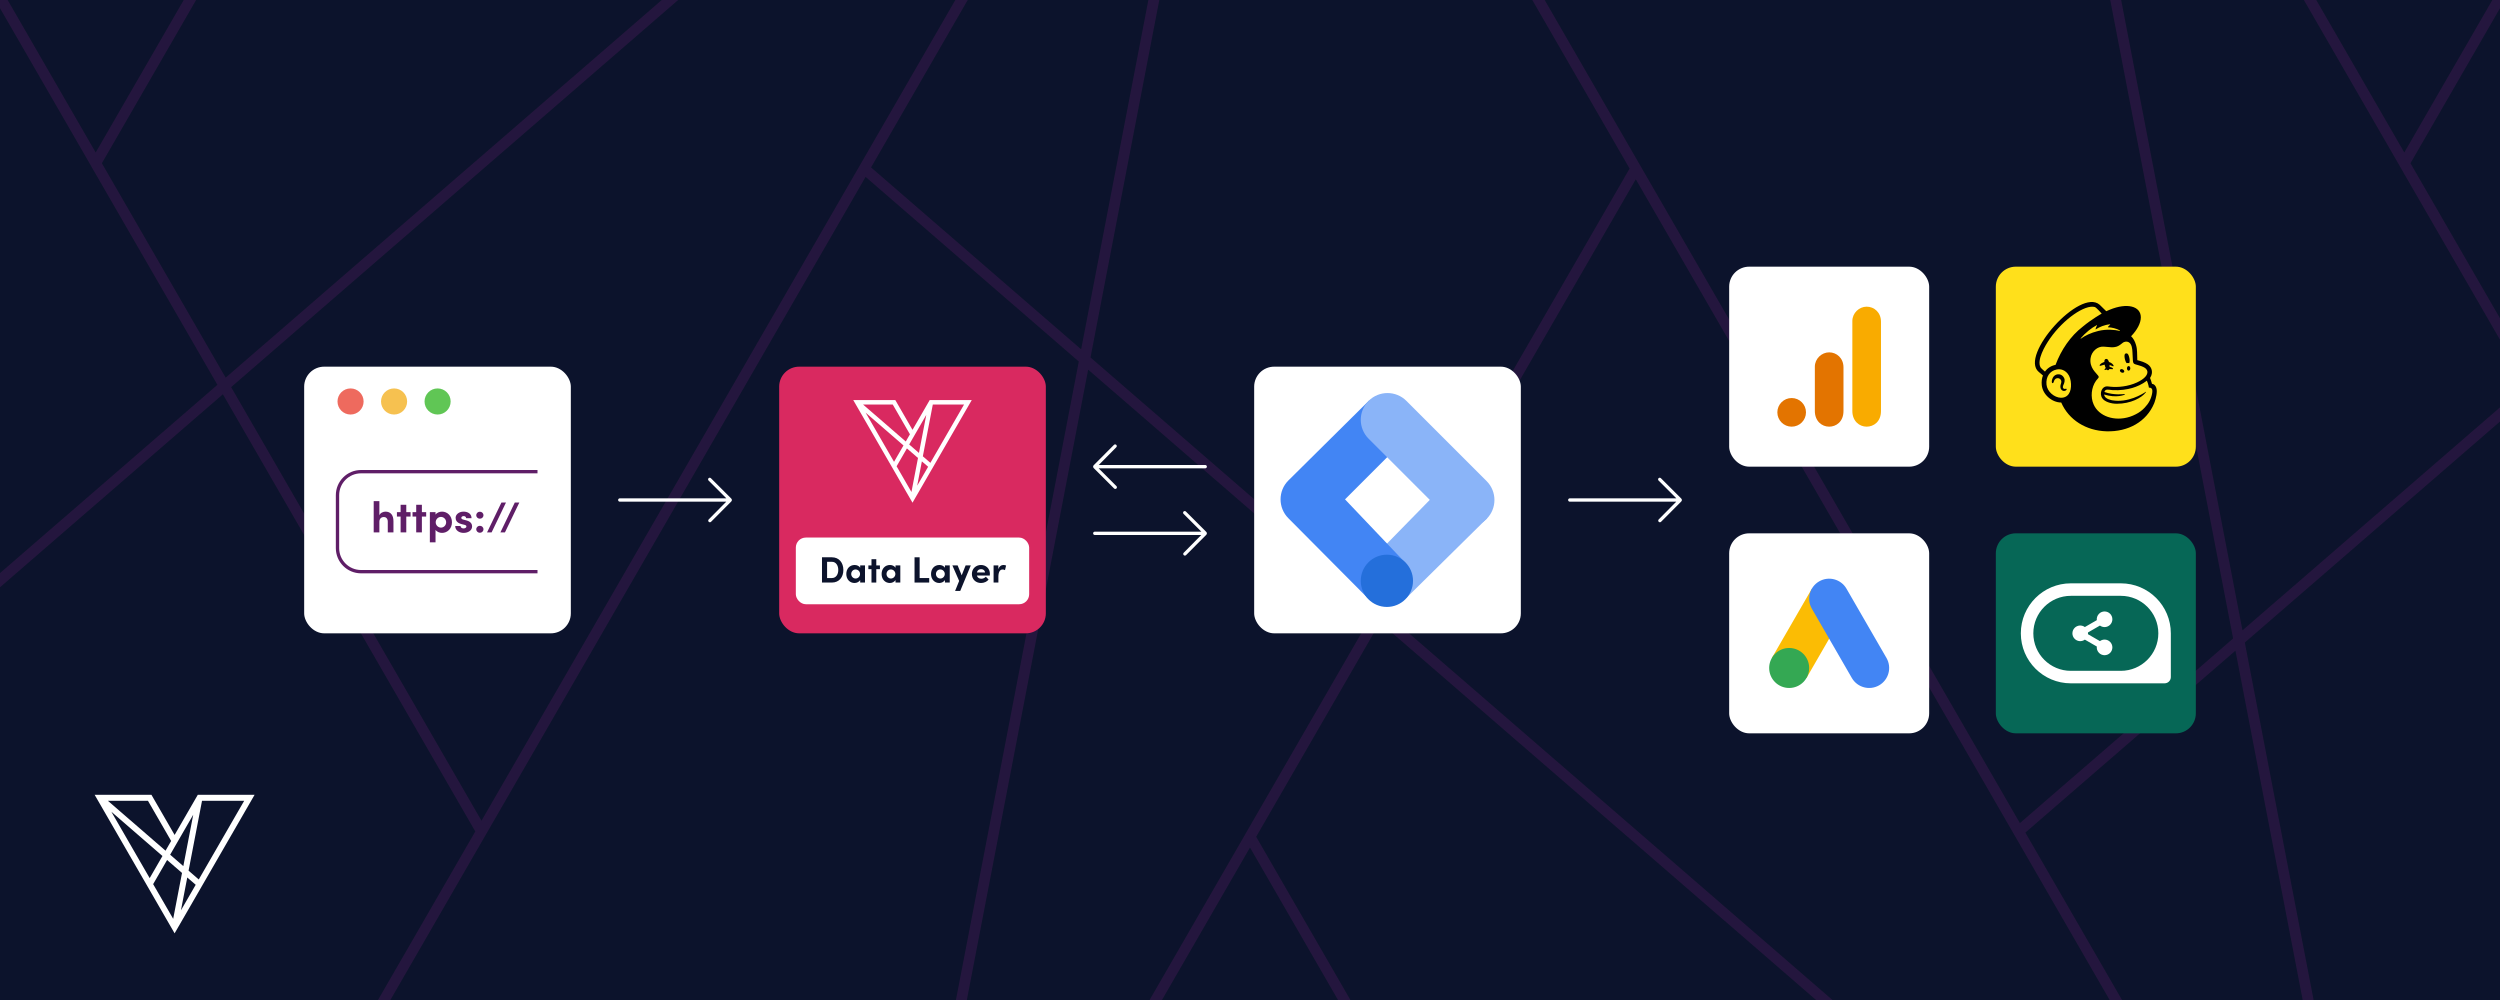 <?xml version="1.0" encoding="UTF-8"?>
<svg xmlns="http://www.w3.org/2000/svg" version="1.1" viewBox="0 0 1500 600">
  <defs>
    <style>
      .cls-1 {
        fill: #4285f4;
      }

      .cls-2 {
        fill: #f9ab00;
      }

      .cls-3 {
        fill: #ee6a5e;
      }

      .cls-4 {
        fill: #0c132c;
      }

      .cls-5 {
        fill: none;
        stroke: #5f1e67;
        stroke-miterlimit: 10;
        stroke-width: 2px;
      }

      .cls-6 {
        fill: #34a853;
      }

      .cls-7 {
        fill: #246fdb;
      }

      .cls-8 {
        fill: #fbbc04;
      }

      .cls-9 {
        fill: #fff;
      }

      .cls-10 {
        fill: #8ab4f8;
      }

      .cls-11 {
        fill: #f6c150;
      }

      .cls-12 {
        fill: #e37400;
      }

      .cls-13 {
        fill: #ffe01b;
      }

      .cls-14 {
        fill: #066756;
      }

      .cls-15 {
        fill: #d92960;
      }

      .cls-16 {
        opacity: .3;
      }

      .cls-17 {
        fill: #60c655;
      }

      .cls-18 {
        fill: #5f1e67;
      }
    </style>
  </defs>
  <!-- Generator: Adobe Illustrator 28.6.0, SVG Export Plug-In . SVG Version: 1.2.0 Build 709)  -->
  <g>
    <g id="bg">
      <rect class="cls-4" width="1500" height="600"/>
      <g class="cls-16">
        <polygon class="cls-18" points="1500 4.906 1446.28 97.948 1500 190.985 1500 203.844 1439.777 99.544 1439.794 99.535 1382.328 0 1389.753 0 1442.579 91.498 1495.408 0 1500 0 1500 4.906"/>
        <polygon class="cls-18" points="133.722 236.558 0 352.362 0 343.857 130.448 230.887 54.61 99.544 54.627 99.535 0 4.917 0 0 4.586 0 57.412 91.498 110.241 0 117.666 0 61.113 97.948 135.398 226.601 397.057 0 406.879 0 138.672 232.271 288.889 492.433 288.892 492.443 573.204 0 580.622 0 522.624 100.451 648.687 209.623 689.029 0 695.577 0 654.3 214.483 826.305 363.442 977.761 101.138 977.771 101.14 919.378 0 926.802 0 1211.94 493.873 1339.867 383.087 1266.142 0 1272.69 0 1345.48 378.226 1500 244.41 1500 252.916 1346.883 385.517 1388.161 600 1381.612 600 1341.27 390.377 1215.208 499.549 1273.206 600 1265.788 600 981.476 107.557 981.473 107.567 831.255 367.729 1099.463 600 1089.641 600 827.981 373.399 753.697 502.052 810.249 600 802.824 600 749.996 508.502 697.169 600 689.745 600 747.211 500.465 747.194 500.456 823.031 369.113 652.897 221.774 580.107 600 573.558 600 647.284 216.913 519.357 106.127 234.219 600 226.794 600 285.186 498.862 285.177 498.862 133.722 236.558"/>
      </g>
    </g>
    <g id="Layer_1">
      <rect class="cls-15" x="467.5" y="220" width="160" height="160" rx="12" ry="12"/>
      <rect class="cls-9" x="477.5" y="322.54" width="140" height="40" rx="6" ry="6"/>
      <rect class="cls-9" x="182.5" y="220" width="160" height="160" rx="12" ry="12"/>
      <path class="cls-9" d="M370.868,299.999c0,.558.446,1.004.995,1.004h63.886l-10.532,10.658c-.188.19-.29.441-.288.708s.108.516.298.703l.009.009c.193.19.446.285.698.285.256,0,.512-.098.706-.292l12.141-12.208c.469-.472.468-1.238-.002-1.708l-12.232-12.232c-.386-.385-1.014-.387-1.401-.007-.191.188-.297.439-.298.707,0,.268.103.519.292.708l10.67,10.67h-63.946c-.549,0-.995.447-.995.996Z"/>
      <path class="cls-9" d="M557.807,240.057l-10.306,17.851-10.307-17.851h-25.241l35.548,61.569,35.546-61.569h-25.24ZM544.157,269.046l6.634,5.745-3.925,20.393-8.901-15.416,6.191-10.722ZM536.424,277.097l-17.031-29.497,22.707,19.665-5.677,9.832ZM548.658,261.248l7.109-12.313-4.393,22.825-5.857-5.072,3.141-5.44h0ZM553.123,276.811l3.747,3.245-6.557,11.357,2.81-14.602ZM553.706,273.78l5.976-31.051h18.738l-20.189,34.969-4.524-3.918ZM545.96,260.582l-2.498,4.326-25.611-22.179h17.801l10.308,17.853Z"/>
      <g>
        <path class="cls-4" d="M499.134,334.372c4.357,0,6.887,3.301,6.887,7.613,0,4.29-2.53,7.547-6.887,7.547h-5.941v-15.16h5.941ZM499.134,346.826c2.531,0,3.829-2.245,3.829-4.841s-1.298-4.907-3.829-4.907h-2.882v9.748h2.882Z"/>
        <path class="cls-4" d="M516.118,339.257h2.883v10.275h-2.883v-1.475c-.682,1.057-2.002,1.738-3.388,1.738-2.838,0-4.951-2.2-4.951-5.391s2.068-5.412,5.017-5.412c1.32,0,2.641.571,3.322,1.628v-1.364ZM516.03,344.405c0-1.562-1.254-2.729-2.685-2.729-1.496,0-2.618,1.232-2.618,2.729,0,1.431,1.122,2.707,2.641,2.707,1.452,0,2.662-1.232,2.662-2.707Z"/>
        <path class="cls-4" d="M527.954,339.257v2.244h-2.178v8.031h-2.882v-8.031h-1.87v-2.244h1.87v-3.74h2.882v3.74h2.178Z"/>
        <path class="cls-4" d="M537.305,339.257h2.882v10.275h-2.882v-1.475c-.683,1.057-2.002,1.738-3.389,1.738-2.838,0-4.951-2.2-4.951-5.391s2.068-5.412,5.017-5.412c1.32,0,2.64.571,3.323,1.628v-1.364ZM537.217,344.405c0-1.562-1.254-2.729-2.685-2.729-1.496,0-2.619,1.232-2.619,2.729,0,1.431,1.123,2.707,2.641,2.707,1.452,0,2.663-1.232,2.663-2.707Z"/>
        <path class="cls-4" d="M551.78,346.826h5.743v2.706h-8.801v-15.16h3.059v12.454Z"/>
        <path class="cls-4" d="M566.96,339.257h2.883v10.275h-2.883v-1.475c-.682,1.057-2.002,1.738-3.388,1.738-2.838,0-4.951-2.2-4.951-5.391s2.068-5.412,5.017-5.412c1.32,0,2.641.571,3.322,1.628v-1.364ZM566.872,344.405c0-1.562-1.254-2.729-2.685-2.729-1.496,0-2.618,1.232-2.618,2.729,0,1.431,1.122,2.707,2.641,2.707,1.452,0,2.662-1.232,2.662-2.707Z"/>
        <path class="cls-4" d="M579.368,339.257h3.103l-6.337,15.314h-3.081l2.442-6.007-4.071-9.308h3.169l2.42,5.94,2.354-5.94Z"/>
        <path class="cls-4" d="M593.867,345.33h-7.723c.308,1.21,1.276,1.914,2.641,1.914,1.056,0,2.068-.484,2.706-1.21l1.672,1.693c-.968,1.299-2.75,2.068-4.555,2.068-3.168,0-5.479-2.222-5.479-5.391,0-3.322,2.53-5.412,5.457-5.412,2.948,0,5.347,2.09,5.347,5.236,0,.286-.022.638-.066,1.101ZM591.028,343.459c-.088-1.21-1.078-1.979-2.376-1.979-1.188,0-2.2.594-2.508,1.979h4.885Z"/>
        <path class="cls-4" d="M603.656,339.323l-.66,2.75c-.616-.33-1.122-.374-1.474-.374-1.474,0-2.486,1.386-2.486,4.312v3.521h-2.882v-10.275h2.86v2.2c.572-1.716,1.738-2.464,3.015-2.464.55,0,1.166.088,1.628.33Z"/>
      </g>
      <path class="cls-9" d="M724.132,280.001c0-.558-.446-1.004-.995-1.004h-63.886l10.532-10.658c.188-.19.29-.441.288-.708s-.108-.516-.298-.703l-.009-.009c-.193-.19-.446-.285-.698-.285-.256,0-.512.098-.706.292l-12.141,12.208c-.469.472-.468,1.238.002,1.708l12.232,12.232c.386.385,1.014.387,1.401.007.191-.188.297-.439.298-.707,0-.268-.103-.519-.292-.708l-10.67-10.67h63.946c.549,0,.995-.447.995-.996Z"/>
      <path class="cls-9" d="M655.868,319.999c0,.558.446,1.004.995,1.004h63.886l-10.532,10.658c-.188.19-.29.441-.288.708s.108.516.298.703l.009.009c.193.19.446.285.698.285.256,0,.512-.098.706-.292l12.141-12.208c.469-.472.468-1.238-.002-1.708l-12.232-12.232c-.386-.385-1.014-.387-1.401-.007-.191.188-.297.439-.298.707,0,.268.103.519.292.708l10.67,10.67h-63.946c-.549,0-.995.447-.995.996Z"/>
      <rect class="cls-9" x="752.5" y="220" width="160" height="160" rx="12" ry="12"/>
      <rect class="cls-9" x="1037.5" y="160" width="120" height="120" rx="12" ry="12"/>
      <rect class="cls-9" x="1037.5" y="320" width="120" height="120" rx="12" ry="12"/>
      <rect class="cls-13" x="1197.5" y="160" width="120" height="120" rx="12" ry="12"/>
      <rect class="cls-14" x="1197.5" y="320" width="120" height="120" rx="12" ry="12"/>
      <path class="cls-9" d="M940.868,299.999c0,.558.446,1.004.995,1.004h63.886l-10.532,10.658c-.188.19-.29.441-.288.708s.108.516.298.703l.009.009c.193.19.446.285.698.285.256,0,.512-.098.706-.292l12.141-12.208c.469-.472.468-1.238-.002-1.708l-12.232-12.232c-.386-.385-1.014-.387-1.401-.007-.191.188-.297.439-.298.707,0,.268.103.519.292.708l10.67,10.67h-63.946c-.549,0-.995.447-.995.996Z"/>
      <path class="cls-9" d="M118.685,476.861l-13.917,24.104-13.918-24.104h-34.083l48.001,83.139,47.999-83.139h-34.082ZM100.252,516.005l8.958,7.758-5.299,27.537-12.019-20.817,8.36-14.479ZM89.81,526.877l-22.997-39.83,30.663,26.554-7.666,13.276ZM106.33,505.476l9.599-16.626-5.931,30.822-7.908-6.849,4.242-7.346h-.001ZM112.36,526.49l5.059,4.381-8.854,15.336,3.794-19.717ZM113.147,522.398l8.069-41.929h25.302l-27.261,47.22-6.109-5.291ZM102.687,504.576l-3.373,5.842-34.583-29.949h24.037l13.919,24.107Z"/>
      <g>
        <polygon class="cls-10" points="843.661 358.91 821.385 337.188 869.225 288.334 892.289 310.938 843.661 358.91"/>
        <path class="cls-1" d="M843.756,262.872l-22.196-22.663-48.533,48.074c-6.256,6.256-6.256,16.399,0,22.663l47.804,48.118,22.604-21.146-36.422-38.303,36.743-36.743Z"/>
        <path class="cls-10" d="M891.968,288.655l-48.125-48.125c-6.264-6.264-16.421-6.264-22.684,0-6.264,6.264-6.264,16.421,0,22.684l48.125,48.125c6.264,6.264,16.421,6.264,22.684,0,6.264-6.264,6.264-16.421,0-22.684Z"/>
        <circle class="cls-7" cx="832.133" cy="348.49" r="15.677"/>
      </g>
      <circle class="cls-3" cx="210.333" cy="240.889" r="7.833"/>
      <circle class="cls-11" cx="236.444" cy="240.889" r="7.833"/>
      <circle class="cls-17" cx="262.556" cy="240.889" r="7.833"/>
      <g>
        <path class="cls-18" d="M236.073,312.773v6.656h-3.406v-6.448c0-1.898-1.144-2.782-2.314-2.782-1.222,0-2.73.676-2.73,2.86v6.37h-3.406v-18.747h3.406v8.528c.52-1.56,2.47-2.235,3.64-2.235,3.172,0,4.836,2.157,4.81,5.798Z"/>
        <path class="cls-18" d="M246.342,307.287v2.652h-2.574v9.49h-3.406v-9.49h-2.21v-2.652h2.21v-4.42h3.406v4.42h2.574Z"/>
        <path class="cls-18" d="M255.702,307.287v2.652h-2.574v9.49h-3.406v-9.49h-2.21v-2.652h2.21v-4.42h3.406v4.42h2.574Z"/>
        <path class="cls-18" d="M271.172,313.346c0,3.926-2.834,6.396-5.954,6.396-1.378,0-3.042-.572-3.9-1.82v7.462h-3.406v-18.097h3.406v1.482c.858-1.223,2.522-1.794,3.9-1.794,3.12,0,5.954,2.496,5.954,6.37ZM267.688,313.371c0-1.794-1.404-3.224-3.12-3.224-1.664,0-3.146,1.378-3.146,3.224s1.56,3.198,3.146,3.198c1.716,0,3.12-1.403,3.12-3.198Z"/>
        <path class="cls-18" d="M273.121,315.607h3.198c0,.702.598,1.456,1.794,1.456.988,0,1.742-.494,1.742-1.196,0-.52-.416-.779-1.326-1.014l-1.612-.39c-3.12-.832-3.536-2.574-3.536-3.849,0-1.872,1.95-3.64,4.758-3.64,2.21,0,4.81,1.065,4.784,3.952h-3.25c0-.832-.676-1.274-1.482-1.274-.78,0-1.404.442-1.404,1.066,0,.571.521.857,1.196,1.04l2.002.52c2.912.78,3.276,2.601,3.276,3.588,0,2.549-2.6,3.875-5.096,3.875-2.548,0-5.018-1.457-5.044-4.135Z"/>
        <path class="cls-18" d="M285.757,309.133c0-1.222.988-2.105,2.158-2.105,1.196,0,2.158.884,2.158,2.105s-.962,2.08-2.158,2.08c-1.17,0-2.158-.857-2.158-2.08ZM285.757,317.558c0-1.196.988-2.08,2.158-2.08,1.196,0,2.158.884,2.158,2.08,0,1.222-.962,2.106-2.158,2.106-1.17,0-2.158-.885-2.158-2.106Z"/>
        <path class="cls-18" d="M292.23,319.43l8.633-17.915h2.73l-8.632,17.915h-2.73Z"/>
        <path class="cls-18" d="M300.239,319.43l8.632-17.915h2.73l-8.632,17.915h-2.73Z"/>
      </g>
      <path class="cls-5" d="M322.5,283h-105.873c-7.802,0-14.127,6.325-14.127,14.127v31.745c0,7.802,6.325,14.127,14.127,14.127h105.873"/>
      <g>
        <path class="cls-2" d="M1111.409,192.591v54c0,6.042,4.169,9.409,8.591,9.409,4.091,0,8.591-2.864,8.591-9.409v-53.591c0-5.539-4.091-9-8.591-9s-8.591,3.817-8.591,8.591Z"/>
        <path class="cls-12" d="M1088.909,220v26.591c0,6.042,4.169,9.409,8.591,9.409,4.091,0,8.591-2.864,8.591-9.409v-26.182c0-5.539-4.091-9-8.591-9s-8.591,3.817-8.591,8.591Z"/>
        <circle class="cls-12" cx="1075" cy="247.409" r="8.591"/>
      </g>
      <g>
        <rect class="cls-8" x="1061.497" y="368.004" width="48" height="24.002" transform="translate(213.645 1130.06) rotate(-59.999)"/>
        <path class="cls-1" d="M1131.892,394.786l-24.003-41.57c-3.314-5.74-10.653-7.708-16.393-4.394-5.74,3.314-7.708,10.653-4.394,16.393l24.003,41.57c3.314,5.74,10.653,7.704,16.393,4.394,5.74-3.314,7.704-10.653,4.394-16.393Z"/>
        <circle class="cls-6" cx="1073.499" cy="400.788" r="11.999"/>
      </g>
      <g>
        <path d="M1275.941,217.869c.567-.068,1.11-.07,1.608,0,.289-.663.338-1.804.079-3.045-.386-1.847-.908-2.965-1.987-2.791-1.079.174-1.119,1.512-.733,3.359.217,1.038.604,1.928,1.034,2.477h-.002Z"/>
        <g>
          <path d="M1266.676,219.331c.773.338,1.246.563,1.433.368.12-.123.084-.355-.101-.657-.38-.622-1.166-1.253-1.996-1.608-1.701-.733-3.73-.489-5.294.636-.517.379-1.006.903-.936,1.222.023.102.099.18.281.206.425.048,1.914-.703,3.629-.809,1.211-.075,2.213.304,2.985.643v-.002Z"/>
          <path d="M1265.122,220.217c-1.006.158-1.56.49-1.917.799-.304.265-.492.559-.49.765l.078.183.166.064c.227,0,.736-.203.736-.203,1.4-.501,2.324-.441,3.238-.337.506.057.745.088.855-.085.033-.05.073-.157-.028-.321-.236-.382-1.251-1.028-2.636-.863l-.002-.002Z"/>
        </g>
        <path d="M1265.552,221.574c.289-.661.309-2.229.05-3.472-.385-1.847-.967-2.903-2.046-2.729-1.079.174-1.107,1.662-.759,3.517.219,1.167.664,1.963.917,2.384.858,1.277,1.44.947,1.836.3h.002Z"/>
        <path d="M1272.813,223.47c.683.335,1.434.203,1.679-.295s-.11-1.173-.793-1.509c-.683-.335-1.434-.203-1.679.295-.245.498.11,1.173.793,1.509Z"/>
        <path d="M1277.203,219.635c-.554-.009-1.015.599-1.028,1.361-.012.761.427,1.385.981,1.394s1.015-.599,1.028-1.36-.427-1.385-.981-1.395Z"/>
        <path d="M1239.94,233.353c-.138-.172-.365-.12-.584-.07-.154.036-.328.076-.517.073-.408-.008-.754-.182-.948-.48-.253-.388-.237-.967.04-1.63l.13-.296c.445-.998,1.189-2.67.354-4.261-.629-1.198-1.656-1.945-2.89-2.102-1.184-.151-2.404.289-3.182,1.147-1.228,1.353-1.419,3.196-1.181,3.848.087.239.224.304.321.318.21.028.517-.124.711-.644l.056-.169c.087-.275.247-.787.509-1.198.317-.495.81-.837,1.391-.961.59-.126,1.194-.014,1.698.317.86.563,1.191,1.616.824,2.622-.189.52-.498,1.513-.43,2.33.138,1.653,1.155,2.317,2.067,2.387.888.034,1.509-.466,1.665-.83.093-.216.014-.346-.036-.404v.003Z"/>
        <path d="M1291.202,230.329c-.034-.12-.255-.925-.557-1.895l-.616-1.653c1.214-1.818,1.236-3.443,1.074-4.363-.172-1.141-.647-2.114-1.605-3.118-.958-1.006-2.915-2.035-5.667-2.806l-1.444-.4c-.008-.059-.076-3.404-.138-4.84-.045-1.038-.135-2.657-.638-4.254-.599-2.161-1.642-4.05-2.946-5.259,3.596-3.727,5.841-7.834,5.835-11.356-.011-6.774-8.329-8.824-18.581-4.579l-2.171.922c-.009-.009-3.927-3.852-3.986-3.904-11.688-10.195-48.233,30.425-36.549,40.291l2.553,2.164c-.663,1.715-.922,3.682-.709,5.796.273,2.715,1.673,5.318,3.944,7.329,2.154,1.909,4.989,3.118,7.738,3.115,4.546,10.479,14.935,16.906,27.116,17.268,13.066.388,24.035-5.743,28.631-16.757.301-.773,1.577-4.256,1.577-7.331,0-3.09-1.746-4.371-2.859-4.371l-.002.002ZM1237.742,238.576c-.397.068-.802.095-1.211.085-3.947-.106-8.209-3.658-8.633-7.873-.469-4.656,1.911-8.242,6.125-9.091.503-.101,1.113-.16,1.769-.126,2.361.129,5.839,1.942,6.634,7.084.703,4.554-.414,9.192-4.684,9.92ZM1233.336,218.912c-2.623.511-4.934,1.996-6.348,4.05-.844-.705-2.42-2.069-2.698-2.6-2.257-4.286,2.463-12.618,5.76-17.322,8.149-11.629,20.911-20.43,26.82-18.834.961.272,4.141,3.96,4.141,3.96,0,0-5.906,3.277-11.382,7.845-7.379,5.682-12.954,13.94-16.293,22.902ZM1274.76,236.835c.085-.036.144-.135.135-.231-.012-.12-.12-.206-.239-.194,0,0-6.182.916-12.023-1.223.636-2.067,2.328-1.321,4.885-1.114,4.608.275,8.739-.399,11.79-1.274,2.645-.759,6.119-2.255,8.818-4.385.91,1.999,1.231,4.199,1.231,4.199,0,0,.705-.126,1.293.236.556.343.964,1.054.686,2.895-.568,3.438-2.029,6.227-4.484,8.795-1.495,1.61-3.309,3.008-5.386,4.025-1.102.579-2.277,1.08-3.517,1.485-9.257,3.024-18.735-.301-21.789-7.44-.244-.537-.45-1.099-.613-1.686-1.302-4.705-.197-10.348,3.258-13.901v-.002c.213-.227.43-.492.43-.827,0-.281-.178-.576-.332-.785-1.209-1.752-5.395-4.74-4.554-10.522.604-4.154,4.236-7.078,7.623-6.904l.858.05c1.467.087,2.747.275,3.956.326,2.022.087,3.84-.206,5.993-2.001.726-.605,1.308-1.13,2.294-1.298.104-.017.362-.11.875-.085.526.028,1.026.172,1.476.472,1.726,1.149,1.971,3.932,2.061,5.967.051,1.163.191,3.974.239,4.779.11,1.846.594,2.105,1.575,2.429.553.182,1.065.317,1.819.529,2.285.641,3.64,1.293,4.495,2.128.509.523.747,1.077.82,1.608.27,1.967-1.526,4.394-6.28,6.601-5.197,2.412-11.5,3.022-15.855,2.538l-1.526-.172c-3.485-.469-5.471,4.034-3.381,7.118,1.347,1.988,5.018,3.281,8.691,3.283,8.42.002,14.893-3.595,17.3-6.701l.192-.275c.118-.179.02-.276-.127-.175-1.967,1.346-10.704,6.69-20.049,5.082,0,0-1.136-.186-2.171-.59-.824-.32-2.547-1.113-2.757-2.882,7.542,2.333,12.29.127,12.29.127,0,0,0-.003,0-.003ZM1262.813,235.424l.002.002.002.003-.003-.006v.002ZM1248.386,202.99c2.896-3.348,6.463-6.258,9.658-7.893.11-.056.228.064.168.172-.253.459-.742,1.444-.897,2.189-.025.116.102.203.2.137,1.987-1.355,5.445-2.806,8.478-2.993.13-.008.192.158.09.239-.461.354-.965.843-1.333,1.338-.062.084-.003.205.101.206,2.13.016,5.131.761,7.087,1.858.132.075.039.331-.11.296-2.96-.678-7.806-1.194-12.839.034-4.494,1.096-7.924,2.788-10.426,4.608-.126.092-.278-.075-.175-.194v.002Z"/>
      </g>
      <path class="cls-9" d="M1259.956,375.335c1.835,1.357,4.436,1.205,6.098-.458,1.831-1.831,1.831-4.799,0-6.629-1.831-1.831-4.798-1.831-6.629,0-1.049,1.049-1.497,2.471-1.344,3.839l-7.172,4.141c-1.835-1.357-4.436-1.205-6.098.458-1.831,1.831-1.831,4.799,0,6.629,1.663,1.663,4.263,1.815,6.098.458l7.172,4.141c-.153,1.368.295,2.79,1.344,3.839,1.831,1.831,4.798,1.831,6.629,0,1.831-1.831,1.831-4.799,0-6.629-1.663-1.663-4.263-1.815-6.098-.458l-7.172-4.141c.039-.349.039-.701,0-1.049l7.172-4.141ZM1272.5,350h-30c-16.569,0-30,13.431-30,30s13.431,30,30,30h56.25c2.071,0,3.75-1.679,3.75-3.75v-26.25c0-16.569-13.431-30-30-30ZM1272.5,402.5h-30c-12.426,0-22.5-10.074-22.5-22.5s10.074-22.5,22.5-22.5h30c12.426,0,22.5,10.074,22.5,22.5s-10.074,22.5-22.5,22.5Z"/>
    </g>
  </g>
</svg>